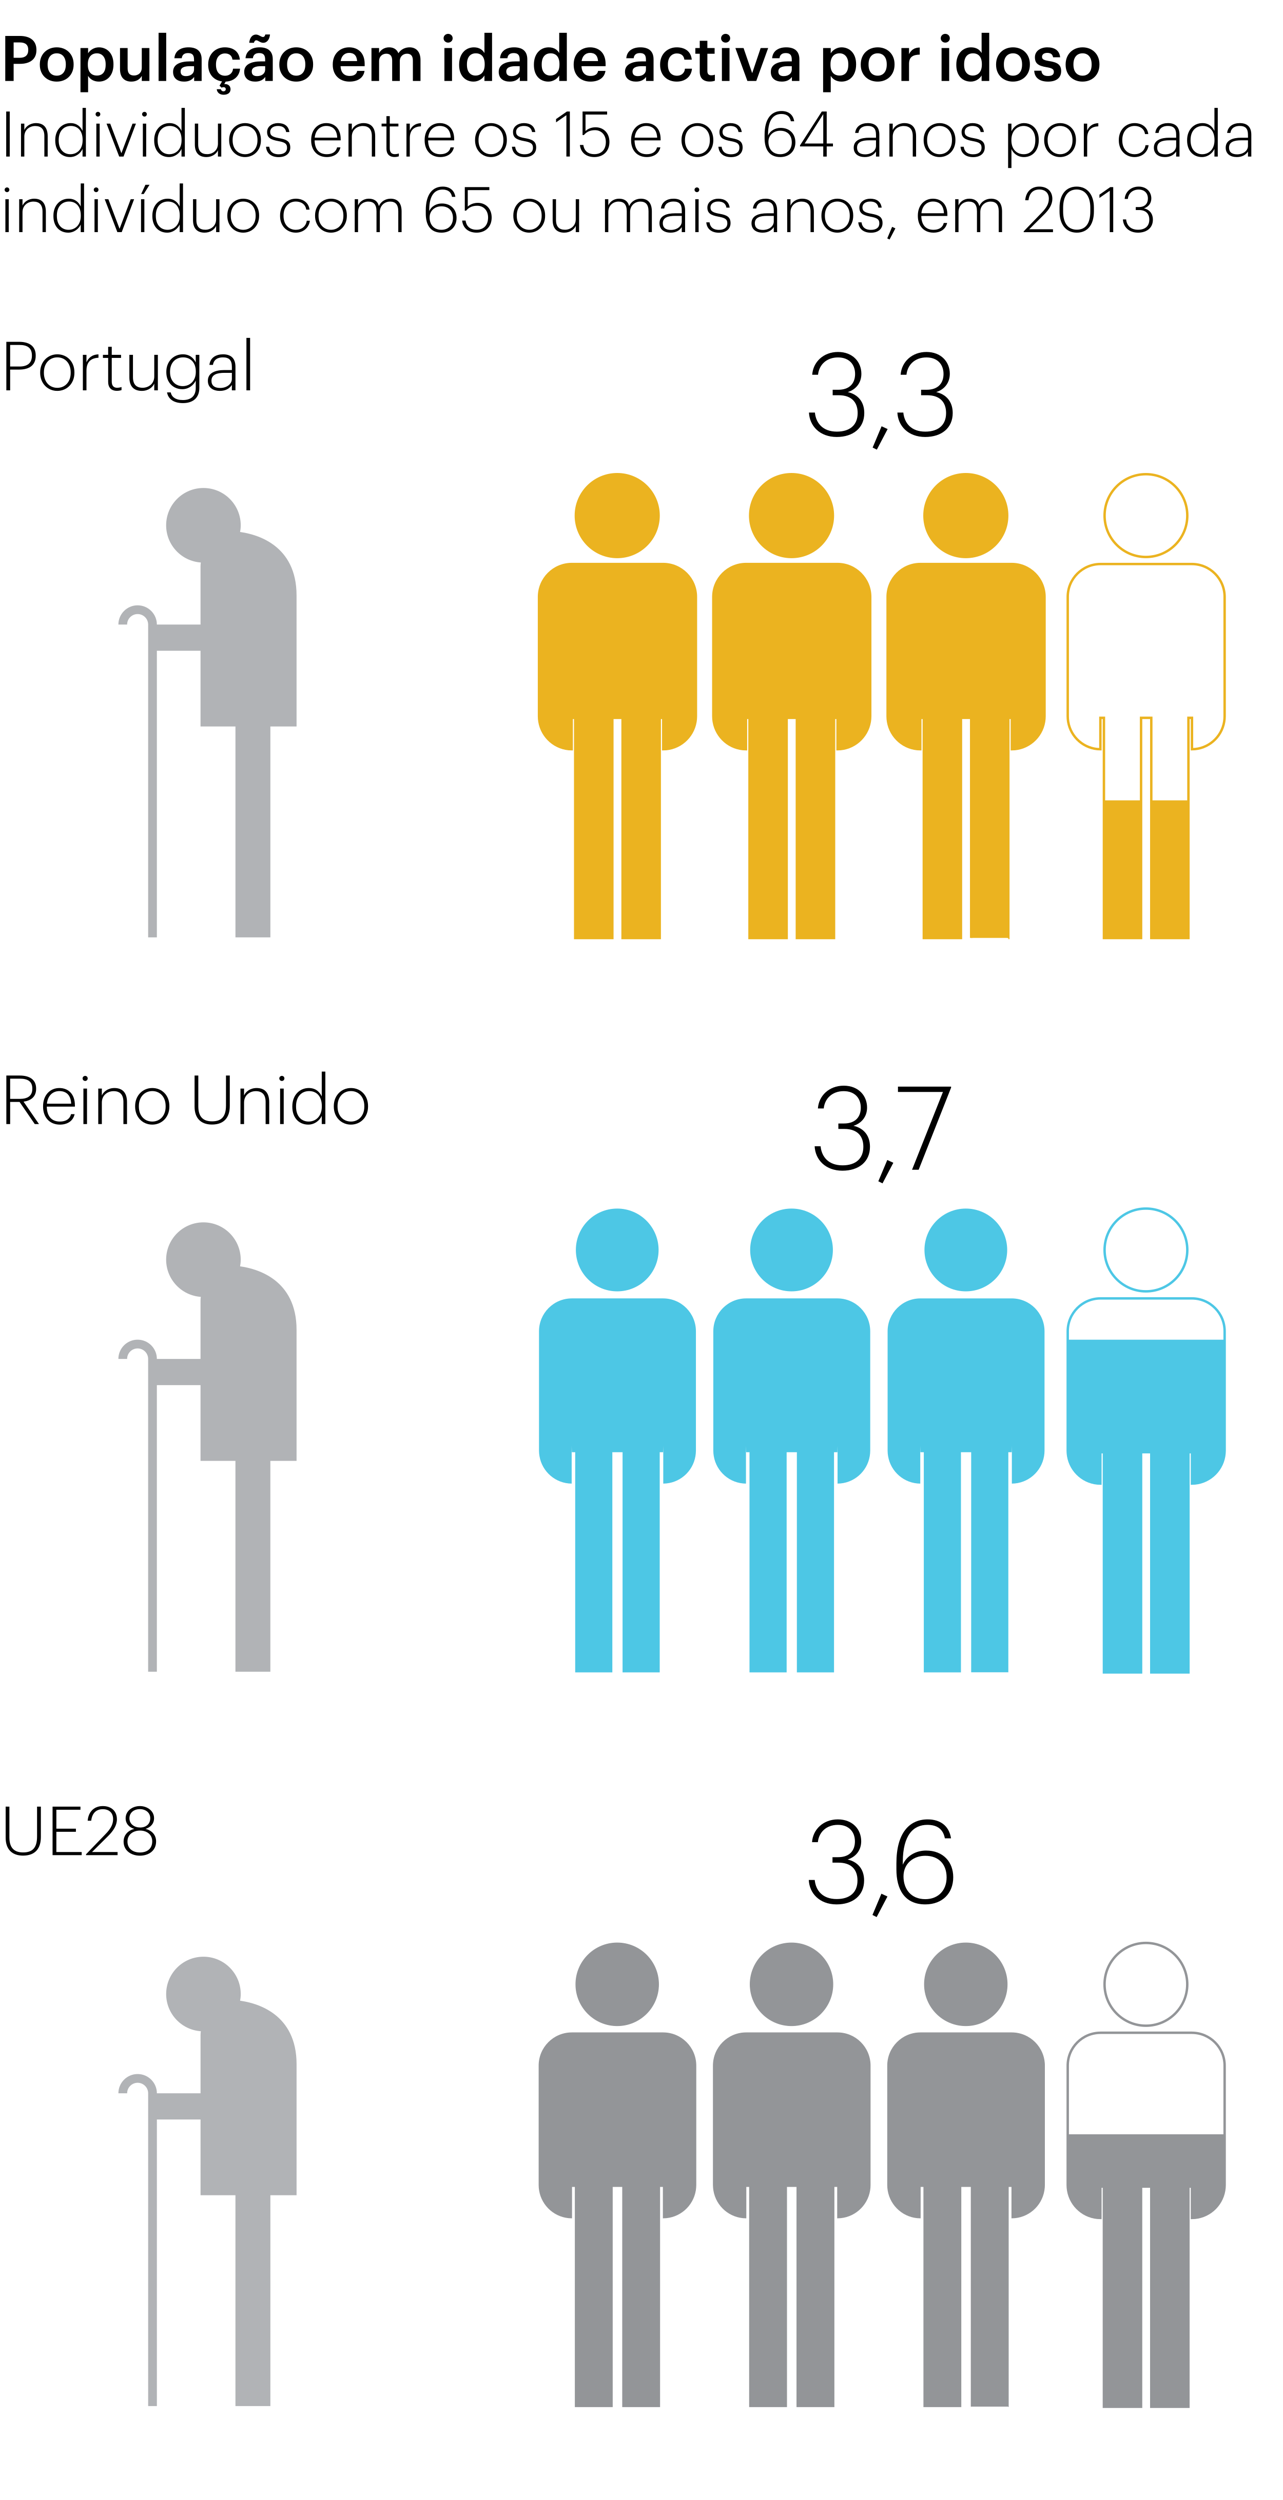 <?xml version="1.0" encoding="utf-8"?>
<!-- Generator: Adobe Illustrator 15.1.0, SVG Export Plug-In . SVG Version: 6.00 Build 0)  -->
<!DOCTYPE svg PUBLIC "-//W3C//DTD SVG 1.1//EN" "http://www.w3.org/Graphics/SVG/1.1/DTD/svg11.dtd">
<svg version="1.1" xmlns="http://www.w3.org/2000/svg" xmlns:xlink="http://www.w3.org/1999/xlink" x="0px" y="0px"
	 width="264.989px" height="516px" viewBox="0 0 264.989 516" enable-background="new 0 0 264.989 516" xml:space="preserve">
<g id="Colunas__x28_indicativo_x29_">
</g>
<g id="Tamanhos_ok">
	<g>
	</g>
	<g>
	</g>
	<g>
		<g>
		</g>
	</g>
	<g>
	</g>
	<g>
	</g>
	<g>
	</g>
	<g>
	</g>
</g>
<g id="Layer_3">
	<g>
		<g>
			<g>
				<g>
					<path d="M1.088,7.418h2.989c2.08,0,3.445,0.923,3.445,2.873v0.052c0,1.963-1.417,2.834-3.406,2.834h-1.3v3.536H1.088V7.418z
						 M4.077,11.929c1.145,0,1.756-0.559,1.756-1.586v-0.052c0-1.105-0.65-1.534-1.756-1.534H2.816v3.172H4.077z"/>
					<path d="M8.225,13.385v-0.104c0-2.106,1.495-3.511,3.497-3.511c1.988,0,3.483,1.392,3.483,3.472v0.104
						c0,2.119-1.495,3.497-3.497,3.497S8.225,15.452,8.225,13.385z M13.594,13.358v-0.091c0-1.404-0.702-2.262-1.872-2.262
						s-1.886,0.845-1.886,2.249v0.104c0,1.392,0.689,2.263,1.886,2.263C12.892,15.621,13.594,14.75,13.594,13.358z"/>
					<path d="M16.622,9.914h1.573v1.092c0.377-0.65,1.223-1.235,2.224-1.235c1.703,0,3.016,1.261,3.016,3.458v0.104
						c0,2.184-1.261,3.51-3.016,3.51c-1.079,0-1.859-0.533-2.224-1.196v3.394h-1.573V9.914z M21.823,13.358v-0.104
						c0-1.508-0.78-2.249-1.808-2.249c-1.092,0-1.872,0.741-1.872,2.249v0.104c0,1.521,0.741,2.236,1.885,2.236
						C21.186,15.595,21.823,14.814,21.823,13.358z"/>
					<path d="M24.786,14.269V9.914h1.573v4.173c0,1.027,0.429,1.495,1.339,1.495c0.845,0,1.586-0.546,1.586-1.625V9.914h1.573v6.799
						h-1.573v-1.066c-0.338,0.663-1.053,1.196-2.158,1.196C25.787,16.843,24.786,16.076,24.786,14.269z"/>
					<path d="M32.755,6.768h1.573v9.945h-1.573V6.768z"/>
					<path d="M35.746,14.828c0-1.586,1.534-2.158,3.483-2.158h0.846v-0.352c0-0.91-0.313-1.364-1.235-1.364
						c-0.819,0-1.222,0.39-1.3,1.065h-1.521c0.13-1.586,1.392-2.249,2.912-2.249c1.521,0,2.717,0.624,2.717,2.483v4.459h-1.547
						v-0.832c-0.441,0.585-1.04,0.962-2.08,0.962C36.772,16.843,35.746,16.245,35.746,14.828z M40.075,14.334v-0.676h-0.807
						c-1.195,0-1.963,0.272-1.963,1.104c0,0.572,0.313,0.949,1.092,0.949C39.36,15.712,40.075,15.205,40.075,14.334z"/>
					<path d="M44.768,18.416h0.858c0.039,0.221,0.208,0.429,0.52,0.429c0.299,0,0.481-0.182,0.481-0.441
						c0-0.247-0.183-0.416-0.455-0.416c-0.183,0-0.313,0.064-0.391,0.116l-0.441-0.416l0.52-0.884
						C44.195,16.583,43,15.361,43,13.397v-0.104c0-2.158,1.533-3.523,3.432-3.523c1.508,0,2.925,0.676,3.107,2.548h-1.521
						c-0.13-0.91-0.728-1.287-1.56-1.287c-1.079,0-1.847,0.832-1.847,2.236v0.104c0,1.481,0.729,2.262,1.886,2.262
						c0.832,0,1.547-0.494,1.638-1.456h1.443c-0.117,1.508-1.223,2.587-2.965,2.665l-0.299,0.521c0.65-0.078,1.3,0.26,1.3,1.079
						c0,0.728-0.61,1.117-1.417,1.117C45.379,19.56,44.846,19.118,44.768,18.416z"/>
					<path d="M50.436,14.828c0-1.586,1.534-2.158,3.483-2.158h0.846v-0.352c0-0.91-0.313-1.364-1.235-1.364
						c-0.819,0-1.222,0.39-1.3,1.065h-1.521c0.13-1.586,1.392-2.249,2.912-2.249c1.521,0,2.717,0.624,2.717,2.483v4.459H54.79
						v-0.832c-0.441,0.585-1.04,0.962-2.08,0.962C51.462,16.843,50.436,16.245,50.436,14.828z M52.932,8.314
						c-0.234,0-0.43,0.221-0.481,0.521h-0.975c0.104-1.093,0.663-1.703,1.391-1.703c0.598,0,1.053,0.507,1.456,0.507
						c0.234,0,0.416-0.208,0.468-0.521h0.976c-0.104,1.093-0.677,1.717-1.392,1.717C53.75,8.835,53.309,8.314,52.932,8.314z
						 M54.765,14.334v-0.676h-0.807c-1.195,0-1.963,0.272-1.963,1.104c0,0.572,0.313,0.949,1.092,0.949
						C54.05,15.712,54.765,15.205,54.765,14.334z"/>
					<path d="M57.689,13.385v-0.104c0-2.106,1.495-3.511,3.497-3.511c1.988,0,3.483,1.392,3.483,3.472v0.104
						c0,2.119-1.495,3.497-3.497,3.497S57.689,15.452,57.689,13.385z M63.059,13.358v-0.091c0-1.404-0.702-2.262-1.872-2.262
						s-1.886,0.845-1.886,2.249v0.104c0,1.392,0.689,2.263,1.886,2.263C62.356,15.621,63.059,14.75,63.059,13.358z"/>
					<path d="M68.727,13.385v-0.104c0-2.106,1.442-3.511,3.38-3.511c1.689,0,3.211,1.001,3.211,3.433v0.455h-4.979
						c0.053,1.287,0.702,2.015,1.872,2.015c0.949,0,1.443-0.377,1.561-1.04h1.521c-0.221,1.43-1.378,2.21-3.12,2.21
						C70.169,16.843,68.727,15.53,68.727,13.385z M73.757,12.604c-0.077-1.17-0.676-1.689-1.65-1.689
						c-0.949,0-1.586,0.637-1.742,1.689H73.757z"/>
					<path d="M76.722,9.914h1.572v1.04c0.325-0.638,1.066-1.184,2.067-1.184c0.884,0,1.586,0.377,1.924,1.222
						c0.521-0.845,1.456-1.222,2.302-1.222c1.248,0,2.262,0.768,2.262,2.64v4.303h-1.573v-4.199c0-1.001-0.429-1.43-1.209-1.43
						s-1.495,0.52-1.495,1.56v4.069h-1.573v-4.199c0-1.001-0.441-1.43-1.209-1.43c-0.78,0-1.495,0.52-1.495,1.56v4.069h-1.572V9.914
						z"/>
					<path d="M91.618,7.898c0-0.52,0.416-0.91,0.937-0.91c0.52,0,0.936,0.391,0.936,0.91c0,0.507-0.416,0.897-0.936,0.897
						C92.034,8.796,91.618,8.405,91.618,7.898z M91.787,9.914h1.573v6.799h-1.573V9.914z"/>
					<path d="M94.829,13.424v-0.104c0-2.171,1.287-3.549,3.055-3.549c1.105,0,1.794,0.507,2.172,1.184V6.768h1.572v9.945h-1.572
						v-1.145c-0.364,0.677-1.235,1.274-2.236,1.274C96.116,16.843,94.829,15.634,94.829,13.424z M100.107,13.346v-0.104
						c0-1.495-0.689-2.236-1.833-2.236c-1.157,0-1.833,0.806-1.833,2.275v0.104c0,1.495,0.754,2.21,1.768,2.21
						C99.301,15.595,100.107,14.867,100.107,13.346z"/>
					<path d="M103.006,14.828c0-1.586,1.534-2.158,3.483-2.158h0.846v-0.352c0-0.91-0.313-1.364-1.235-1.364
						c-0.819,0-1.222,0.39-1.3,1.065h-1.521c0.13-1.586,1.392-2.249,2.912-2.249c1.521,0,2.717,0.624,2.717,2.483v4.459h-1.547
						v-0.832c-0.441,0.585-1.04,0.962-2.08,0.962C104.032,16.843,103.006,16.245,103.006,14.828z M107.335,14.334v-0.676h-0.807
						c-1.195,0-1.963,0.272-1.963,1.104c0,0.572,0.313,0.949,1.092,0.949C106.62,15.712,107.335,15.205,107.335,14.334z"/>
					<path d="M110.272,13.424v-0.104c0-2.171,1.287-3.549,3.055-3.549c1.105,0,1.794,0.507,2.172,1.184V6.768h1.572v9.945h-1.572
						v-1.145c-0.364,0.677-1.235,1.274-2.236,1.274C111.56,16.843,110.272,15.634,110.272,13.424z M115.551,13.346v-0.104
						c0-1.495-0.689-2.236-1.833-2.236c-1.157,0-1.833,0.806-1.833,2.275v0.104c0,1.495,0.754,2.21,1.768,2.21
						C114.744,15.595,115.551,14.867,115.551,13.346z"/>
					<path d="M118.488,13.385v-0.104c0-2.106,1.442-3.511,3.38-3.511c1.689,0,3.211,1.001,3.211,3.433v0.455H120.1
						c0.053,1.287,0.702,2.015,1.872,2.015c0.949,0,1.443-0.377,1.561-1.04h1.521c-0.221,1.43-1.378,2.21-3.12,2.21
						C119.931,16.843,118.488,15.53,118.488,13.385z M123.519,12.604c-0.077-1.17-0.676-1.689-1.65-1.689
						c-0.949,0-1.586,0.637-1.742,1.689H123.519z"/>
					<path d="M129.083,14.828c0-1.586,1.533-2.158,3.483-2.158h0.846v-0.352c0-0.91-0.313-1.364-1.235-1.364
						c-0.819,0-1.222,0.39-1.3,1.065h-1.521c0.13-1.586,1.392-2.249,2.912-2.249c1.521,0,2.718,0.624,2.718,2.483v4.459h-1.548
						v-0.832c-0.441,0.585-1.04,0.962-2.08,0.962C130.109,16.843,129.083,16.245,129.083,14.828z M133.412,14.334v-0.676h-0.807
						c-1.195,0-1.963,0.272-1.963,1.104c0,0.572,0.313,0.949,1.092,0.949C132.696,15.712,133.412,15.205,133.412,14.334z"/>
					<path d="M136.337,13.397v-0.104c0-2.158,1.533-3.523,3.432-3.523c1.508,0,2.925,0.676,3.107,2.548h-1.521
						c-0.13-0.91-0.728-1.287-1.56-1.287c-1.079,0-1.847,0.832-1.847,2.236v0.104c0,1.481,0.729,2.262,1.886,2.262
						c0.832,0,1.547-0.494,1.638-1.456h1.443c-0.117,1.561-1.301,2.665-3.146,2.665C137.818,16.843,136.337,15.568,136.337,13.397z"
						/>
					<path d="M144.526,14.814v-3.718h-0.91V9.914h0.91V8.419h1.573v1.495h1.495v1.183H146.1v3.575c0,0.598,0.285,0.871,0.779,0.871
						c0.313,0,0.546-0.039,0.768-0.13v1.248c-0.247,0.091-0.585,0.169-1.066,0.169C145.229,16.83,144.526,16.102,144.526,14.814z"/>
					<path d="M148.933,7.898c0-0.52,0.416-0.91,0.937-0.91c0.52,0,0.936,0.391,0.936,0.91c0,0.507-0.416,0.897-0.936,0.897
						C149.349,8.796,148.933,8.405,148.933,7.898z M149.102,9.914h1.573v6.799h-1.573V9.914z"/>
					<path d="M151.884,9.914h1.689l1.781,5.187l1.755-5.187h1.547l-2.457,6.799h-1.833L151.884,9.914z"/>
					<path d="M159.203,14.828c0-1.586,1.534-2.158,3.483-2.158h0.846v-0.352c0-0.91-0.313-1.364-1.235-1.364
						c-0.819,0-1.222,0.39-1.3,1.065h-1.521c0.13-1.586,1.392-2.249,2.912-2.249c1.521,0,2.717,0.624,2.717,2.483v4.459h-1.547
						v-0.832c-0.441,0.585-1.04,0.962-2.08,0.962C160.229,16.843,159.203,16.245,159.203,14.828z M163.532,14.334v-0.676h-0.807
						c-1.195,0-1.963,0.272-1.963,1.104c0,0.572,0.313,0.949,1.092,0.949C162.817,15.712,163.532,15.205,163.532,14.334z"/>
					<path d="M170.005,9.914h1.573v1.092c0.377-0.65,1.223-1.235,2.224-1.235c1.703,0,3.016,1.261,3.016,3.458v0.104
						c0,2.184-1.261,3.51-3.016,3.51c-1.079,0-1.859-0.533-2.224-1.196v3.394h-1.573V9.914z M175.206,13.358v-0.104
						c0-1.508-0.78-2.249-1.808-2.249c-1.092,0-1.872,0.741-1.872,2.249v0.104c0,1.521,0.741,2.236,1.885,2.236
						C174.568,15.595,175.206,14.814,175.206,13.358z"/>
					<path d="M177.779,13.385v-0.104c0-2.106,1.495-3.511,3.497-3.511c1.988,0,3.483,1.392,3.483,3.472v0.104
						c0,2.119-1.495,3.497-3.497,3.497S177.779,15.452,177.779,13.385z M183.148,13.358v-0.091c0-1.404-0.702-2.262-1.872-2.262
						s-1.886,0.845-1.886,2.249v0.104c0,1.392,0.689,2.263,1.886,2.263C182.446,15.621,183.148,14.75,183.148,13.358z"/>
					<path d="M186.177,9.914h1.573v1.273c0.43-0.857,1.066-1.365,2.21-1.378v1.469c-1.378,0.014-2.21,0.455-2.21,1.898v3.536h-1.573
						V9.914z"/>
					<path d="M194.302,7.898c0-0.52,0.416-0.91,0.937-0.91c0.52,0,0.936,0.391,0.936,0.91c0,0.507-0.416,0.897-0.936,0.897
						C194.718,8.796,194.302,8.405,194.302,7.898z M194.471,9.914h1.573v6.799h-1.573V9.914z"/>
					<path d="M197.514,13.424v-0.104c0-2.171,1.287-3.549,3.055-3.549c1.105,0,1.794,0.507,2.171,1.184V6.768h1.573v9.945h-1.573
						v-1.145c-0.363,0.677-1.234,1.274-2.235,1.274C198.801,16.843,197.514,15.634,197.514,13.424z M202.792,13.346v-0.104
						c0-1.495-0.689-2.236-1.833-2.236c-1.157,0-1.833,0.806-1.833,2.275v0.104c0,1.495,0.754,2.21,1.768,2.21
						C201.985,15.595,202.792,14.867,202.792,13.346z"/>
					<path d="M205.729,13.385v-0.104c0-2.106,1.494-3.511,3.497-3.511c1.988,0,3.483,1.392,3.483,3.472v0.104
						c0,2.119-1.495,3.497-3.497,3.497S205.729,15.452,205.729,13.385z M211.099,13.358v-0.091c0-1.404-0.702-2.262-1.872-2.262
						c-1.171,0-1.886,0.845-1.886,2.249v0.104c0,1.392,0.689,2.263,1.886,2.263C210.396,15.621,211.099,14.75,211.099,13.358z"/>
					<path d="M213.607,14.594h1.482c0.077,0.689,0.429,1.092,1.352,1.092c0.845,0,1.222-0.299,1.222-0.871
						c0-0.559-0.454-0.767-1.455-0.936c-1.795-0.286-2.458-0.793-2.458-2.067c0-1.365,1.274-2.041,2.549-2.041
						c1.391,0,2.496,0.521,2.665,2.054h-1.456c-0.13-0.623-0.481-0.909-1.209-0.909c-0.677,0-1.079,0.324-1.079,0.806
						c0,0.494,0.325,0.689,1.404,0.871c1.599,0.247,2.548,0.637,2.548,2.08c0,1.378-0.976,2.171-2.718,2.171
						C214.699,16.843,213.673,16.037,213.607,14.594z"/>
					<path d="M220.095,13.385v-0.104c0-2.106,1.494-3.511,3.497-3.511c1.988,0,3.483,1.392,3.483,3.472v0.104
						c0,2.119-1.495,3.497-3.497,3.497S220.095,15.452,220.095,13.385z M225.464,13.358v-0.091c0-1.404-0.702-2.262-1.872-2.262
						c-1.171,0-1.886,0.845-1.886,2.249v0.104c0,1.392,0.689,2.263,1.886,2.263C224.762,15.621,225.464,14.75,225.464,13.358z"/>
					<path d="M1.282,23.018h0.729v9.295H1.282V23.018z"/>
					<path d="M4.338,25.514h0.688v1.325c0.313-0.74,1.196-1.43,2.405-1.43c1.443,0,2.418,0.78,2.418,2.717v4.187H9.161v-4.226
						c0-1.442-0.677-2.08-1.886-2.08c-1.131,0-2.249,0.755-2.249,2.185v4.121H4.338V25.514z"/>
					<path d="M11.409,29.011v-0.104c0-2.093,1.365-3.497,3.159-3.497c1.34,0,2.094,0.767,2.483,1.612v-4.759h0.689v10.05h-0.689
						v-1.573c-0.364,0.819-1.313,1.677-2.587,1.677C12.735,32.416,11.409,31.168,11.409,29.011z M17.064,28.958v-0.104
						c0-1.872-1.014-2.86-2.431-2.86c-1.456,0-2.509,1.053-2.509,2.887v0.104c0,1.859,1.053,2.847,2.404,2.847
						C15.908,31.831,17.064,30.83,17.064,28.958z"/>
					<path d="M19.743,23.563c0-0.261,0.221-0.481,0.493-0.481c0.273,0,0.481,0.221,0.481,0.481c0,0.272-0.208,0.494-0.481,0.494
						C19.964,24.058,19.743,23.836,19.743,23.563z M19.898,25.514h0.689v6.799h-0.689V25.514z"/>
					<path d="M22.005,25.514h0.754l2.314,6.109l2.301-6.109h0.702l-2.562,6.799h-0.896L22.005,25.514z"/>
					<path d="M29.349,23.563c0-0.261,0.222-0.481,0.494-0.481c0.273,0,0.481,0.221,0.481,0.481c0,0.272-0.208,0.494-0.481,0.494
						C29.57,24.058,29.349,23.836,29.349,23.563z M29.505,25.514h0.689v6.799h-0.689V25.514z"/>
					<path d="M31.845,29.011v-0.104c0-2.093,1.365-3.497,3.159-3.497c1.34,0,2.094,0.767,2.483,1.612v-4.759h0.689v10.05h-0.689
						v-1.573c-0.364,0.819-1.313,1.677-2.587,1.677C33.171,32.416,31.845,31.168,31.845,29.011z M37.5,28.958v-0.104
						c0-1.872-1.014-2.86-2.431-2.86c-1.456,0-2.509,1.053-2.509,2.887v0.104c0,1.859,1.053,2.847,2.404,2.847
						C36.344,31.831,37.5,30.83,37.5,28.958z"/>
					<path d="M40.243,29.816v-4.303h0.689v4.264c0,1.443,0.676,2.041,1.858,2.041c1.105,0,2.224-0.741,2.224-2.171v-4.134h0.688
						v6.799h-0.688v-1.3c-0.313,0.741-1.184,1.403-2.379,1.403C41.231,32.416,40.243,31.688,40.243,29.816z"/>
					<path d="M47.328,28.972v-0.104c0-2.041,1.47-3.458,3.29-3.458c1.833,0,3.275,1.378,3.275,3.445v0.104
						c0,2.055-1.456,3.458-3.289,3.458C48.759,32.416,47.328,30.974,47.328,28.972z M53.179,28.972v-0.104
						c0-1.794-1.118-2.873-2.561-2.873c-1.457,0-2.574,1.105-2.574,2.873v0.104c0,1.742,1.092,2.859,2.574,2.859
						C52.073,31.831,53.179,30.727,53.179,28.972z"/>
					<path d="M54.946,30.284h0.663c0.117,0.923,0.688,1.561,1.95,1.561c1.144,0,1.729-0.521,1.729-1.339
						c0-0.871-0.507-1.145-1.781-1.379c-1.664-0.299-2.34-0.728-2.34-1.897c0-1.157,1.092-1.82,2.236-1.82
						c1.222,0,2.184,0.507,2.366,1.846h-0.663c-0.169-0.87-0.729-1.261-1.716-1.261c-0.949,0-1.587,0.481-1.587,1.209
						c0,0.78,0.469,1.066,1.859,1.313c1.456,0.26,2.288,0.61,2.288,1.937c0,1.145-0.845,1.977-2.392,1.977
						C55.96,32.43,55.037,31.584,54.946,30.284z"/>
					<path d="M64.267,28.984v-0.104c0-2.055,1.301-3.472,3.12-3.472c1.639,0,2.978,1.066,2.978,3.315v0.247h-5.382
						c0.025,1.819,0.896,2.859,2.509,2.859c1.131,0,1.898-0.468,2.132-1.417h0.689c-0.286,1.301-1.365,2.002-2.821,2.002
						C65.528,32.416,64.267,31.025,64.267,28.984z M69.649,28.412c-0.065-1.65-0.937-2.418-2.263-2.418
						c-1.313,0-2.249,0.937-2.379,2.418H69.649z"/>
					<path d="M71.977,25.514h0.688v1.325c0.313-0.74,1.196-1.43,2.405-1.43c1.443,0,2.418,0.78,2.418,2.717v4.187H76.8v-4.226
						c0-1.442-0.677-2.08-1.886-2.08c-1.131,0-2.249,0.755-2.249,2.185v4.121h-0.688V25.514z"/>
					<path d="M79.815,30.675v-4.576h-1.001v-0.585h1.001v-1.548h0.688v1.548h1.781v0.585h-1.781v4.523
						c0,0.819,0.391,1.196,1.015,1.196c0.351,0,0.624-0.064,0.857-0.143v0.585c-0.221,0.078-0.48,0.143-0.896,0.143
						C80.4,32.403,79.815,31.767,79.815,30.675z"/>
					<path d="M83.949,25.514h0.688v1.43c0.377-0.832,1.053-1.482,2.301-1.521v0.65c-1.313,0.052-2.301,0.663-2.301,2.47v3.771
						h-0.688V25.514z"/>
					<path d="M87.705,28.984v-0.104c0-2.055,1.301-3.472,3.12-3.472c1.639,0,2.978,1.066,2.978,3.315v0.247h-5.382
						c0.025,1.819,0.896,2.859,2.509,2.859c1.131,0,1.898-0.468,2.132-1.417h0.689c-0.286,1.301-1.365,2.002-2.821,2.002
						C88.967,32.416,87.705,31.025,87.705,28.984z M93.088,28.412c-0.065-1.65-0.937-2.418-2.263-2.418
						c-1.313,0-2.249,0.937-2.379,2.418H93.088z"/>
					<path d="M98.118,28.972v-0.104c0-2.041,1.47-3.458,3.289-3.458c1.834,0,3.276,1.378,3.276,3.445v0.104
						c0,2.055-1.456,3.458-3.289,3.458C99.549,32.416,98.118,30.974,98.118,28.972z M103.969,28.972v-0.104
						c0-1.794-1.118-2.873-2.562-2.873c-1.455,0-2.573,1.105-2.573,2.873v0.104c0,1.742,1.092,2.859,2.573,2.859
						C102.864,31.831,103.969,30.727,103.969,28.972z"/>
					<path d="M105.736,30.284h0.663c0.117,0.923,0.688,1.561,1.95,1.561c1.144,0,1.729-0.521,1.729-1.339
						c0-0.871-0.507-1.145-1.781-1.379c-1.664-0.299-2.34-0.728-2.34-1.897c0-1.157,1.092-1.82,2.236-1.82
						c1.222,0,2.184,0.507,2.366,1.846h-0.663c-0.169-0.87-0.729-1.261-1.716-1.261c-0.949,0-1.586,0.481-1.586,1.209
						c0,0.78,0.468,1.066,1.858,1.313c1.456,0.26,2.288,0.61,2.288,1.937c0,1.145-0.845,1.977-2.392,1.977
						C106.75,32.43,105.827,31.584,105.736,30.284z"/>
					<path d="M116.981,23.771l-2.133,1.481v-0.676l2.236-1.56h0.611v9.295h-0.715V23.771z"/>
					<path d="M119.776,29.92h0.702c0.155,1.041,0.78,1.898,2.288,1.898c1.481,0,2.366-0.962,2.366-2.521
						c0-1.47-0.949-2.432-2.236-2.432c-1.131,0-1.82,0.429-2.301,1.014h-0.273v-4.861h5.07v0.624h-4.459v3.405
						c0.39-0.39,1.118-0.779,2.08-0.779c1.611,0,2.859,1.17,2.859,3.029c0,1.937-1.313,3.119-3.106,3.119
						C120.881,32.416,119.906,31.285,119.776,29.92z"/>
					<path d="M130.345,28.984v-0.104c0-2.055,1.301-3.472,3.12-3.472c1.639,0,2.978,1.066,2.978,3.315v0.247h-5.382
						c0.025,1.819,0.896,2.859,2.509,2.859c1.131,0,1.898-0.468,2.132-1.417h0.689c-0.286,1.301-1.365,2.002-2.821,2.002
						C131.606,32.416,130.345,31.025,130.345,28.984z M135.728,28.412c-0.065-1.65-0.937-2.418-2.263-2.418
						c-1.313,0-2.249,0.937-2.379,2.418H135.728z"/>
					<path d="M140.758,28.972v-0.104c0-2.041,1.47-3.458,3.29-3.458c1.833,0,3.275,1.378,3.275,3.445v0.104
						c0,2.055-1.456,3.458-3.289,3.458C142.188,32.416,140.758,30.974,140.758,28.972z M146.608,28.972v-0.104
						c0-1.794-1.118-2.873-2.561-2.873c-1.457,0-2.574,1.105-2.574,2.873v0.104c0,1.742,1.092,2.859,2.574,2.859
						C145.503,31.831,146.608,30.727,146.608,28.972z"/>
					<path d="M148.376,30.284h0.663c0.117,0.923,0.688,1.561,1.95,1.561c1.144,0,1.729-0.521,1.729-1.339
						c0-0.871-0.507-1.145-1.781-1.379c-1.664-0.299-2.34-0.728-2.34-1.897c0-1.157,1.092-1.82,2.236-1.82
						c1.222,0,2.184,0.507,2.366,1.846h-0.663c-0.169-0.87-0.729-1.261-1.716-1.261c-0.949,0-1.587,0.481-1.587,1.209
						c0,0.78,0.469,1.066,1.859,1.313c1.456,0.26,2.288,0.61,2.288,1.937c0,1.145-0.845,1.977-2.392,1.977
						C149.39,32.43,148.467,31.584,148.376,30.284z"/>
					<path d="M157.918,28.503v-0.676c0-3.406,1.456-4.914,3.497-4.914c1.365,0,2.392,0.676,2.613,2.119h-0.689
						c-0.195-1.014-0.832-1.508-1.963-1.508c-1.6,0-2.717,1.183-2.743,4.082v0.377c0.429-1.027,1.508-1.586,2.6-1.586
						c1.938,0,3.043,1.3,3.043,2.977c0,1.808-1.223,3.042-3.12,3.042C158.802,32.416,157.918,30.7,157.918,28.503z M163.534,29.4
						c0-1.443-0.846-2.418-2.393-2.418c-1.326,0-2.431,0.871-2.431,2.301c0,1.417,0.832,2.548,2.444,2.548
						C162.598,31.831,163.534,30.844,163.534,29.4z"/>
					<path d="M170.034,30.22h-4.798v-0.222l4.498-6.98h1.015v6.604h1.287v0.599h-1.287v2.093h-0.715V30.22z M170.034,29.621V23.55
						l-3.836,6.071H170.034z"/>
					<path d="M176.325,30.479c0-1.573,1.508-2.054,3.185-2.054h1.417v-0.611c0-1.274-0.52-1.82-1.716-1.82
						c-1.027,0-1.755,0.442-1.911,1.443h-0.676c0.156-1.431,1.326-2.028,2.613-2.028c1.417,0,2.379,0.676,2.379,2.405v4.498h-0.689
						v-1.04c-0.429,0.663-1.156,1.144-2.301,1.144C177.287,32.416,176.325,31.767,176.325,30.479z M180.927,30.115v-1.157h-1.391
						c-1.417,0-2.522,0.3-2.522,1.521c0,0.871,0.546,1.378,1.664,1.378C179.926,31.857,180.927,31.13,180.927,30.115z"/>
					<path d="M183.696,25.514h0.688v1.325c0.313-0.74,1.196-1.43,2.405-1.43c1.443,0,2.418,0.78,2.418,2.717v4.187h-0.688v-4.226
						c0-1.442-0.677-2.08-1.886-2.08c-1.131,0-2.249,0.755-2.249,2.185v4.121h-0.688V25.514z"/>
					<path d="M190.768,28.972v-0.104c0-2.041,1.47-3.458,3.29-3.458c1.833,0,3.275,1.378,3.275,3.445v0.104
						c0,2.055-1.456,3.458-3.289,3.458C192.198,32.416,190.768,30.974,190.768,28.972z M196.618,28.972v-0.104
						c0-1.794-1.118-2.873-2.561-2.873c-1.457,0-2.574,1.105-2.574,2.873v0.104c0,1.742,1.092,2.859,2.574,2.859
						C195.513,31.831,196.618,30.727,196.618,28.972z"/>
					<path d="M198.386,30.284h0.663c0.117,0.923,0.688,1.561,1.95,1.561c1.144,0,1.729-0.521,1.729-1.339
						c0-0.871-0.507-1.145-1.781-1.379c-1.664-0.299-2.34-0.728-2.34-1.897c0-1.157,1.092-1.82,2.236-1.82
						c1.222,0,2.184,0.507,2.366,1.846h-0.663c-0.169-0.87-0.729-1.261-1.716-1.261c-0.949,0-1.587,0.481-1.587,1.209
						c0,0.78,0.469,1.066,1.859,1.313c1.456,0.26,2.288,0.61,2.288,1.937c0,1.145-0.845,1.977-2.392,1.977
						C199.399,32.43,198.477,31.584,198.386,30.284z"/>
					<path d="M208.214,25.514h0.688V27.1c0.391-0.885,1.392-1.69,2.587-1.69c1.717,0,3.056,1.313,3.056,3.433v0.104
						c0,2.132-1.3,3.471-3.056,3.471c-1.352,0-2.223-0.818-2.587-1.65v3.913h-0.688V25.514z M213.83,28.972v-0.104
						c0-1.872-1.105-2.873-2.405-2.873c-1.326,0-2.535,1.001-2.535,2.873v0.104c0,1.858,1.131,2.859,2.548,2.859
						C212.868,31.831,213.83,30.791,213.83,28.972z"/>
					<path d="M215.662,28.972v-0.104c0-2.041,1.47-3.458,3.29-3.458c1.833,0,3.275,1.378,3.275,3.445v0.104
						c0,2.055-1.456,3.458-3.289,3.458C217.093,32.416,215.662,30.974,215.662,28.972z M221.513,28.972v-0.104
						c0-1.794-1.118-2.873-2.561-2.873c-1.457,0-2.574,1.105-2.574,2.873v0.104c0,1.742,1.092,2.859,2.574,2.859
						C220.407,31.831,221.513,30.727,221.513,28.972z"/>
					<path d="M223.853,25.514h0.688v1.43c0.377-0.832,1.054-1.482,2.302-1.521v0.65c-1.313,0.052-2.302,0.663-2.302,2.47v3.771
						h-0.688V25.514z"/>
					<path d="M231.079,28.984v-0.104c0-2.08,1.456-3.472,3.251-3.472c1.378,0,2.651,0.729,2.834,2.262h-0.677
						c-0.169-1.144-1.092-1.677-2.157-1.677c-1.417,0-2.535,1.092-2.535,2.887v0.104c0,1.794,1.104,2.847,2.535,2.847
						c1.131,0,2.093-0.649,2.262-1.872h0.637c-0.182,1.456-1.352,2.457-2.898,2.457C232.497,32.416,231.079,31.052,231.079,28.984z"
						/>
					<path d="M238.32,30.479c0-1.573,1.508-2.054,3.185-2.054h1.417v-0.611c0-1.274-0.52-1.82-1.716-1.82
						c-1.027,0-1.755,0.442-1.911,1.443h-0.676c0.156-1.431,1.326-2.028,2.613-2.028c1.417,0,2.379,0.676,2.379,2.405v4.498h-0.689
						v-1.04c-0.429,0.663-1.156,1.144-2.301,1.144C239.282,32.416,238.32,31.767,238.32,30.479z M242.922,30.115v-1.157h-1.391
						c-1.417,0-2.522,0.3-2.522,1.521c0,0.871,0.546,1.378,1.664,1.378C241.921,31.857,242.922,31.13,242.922,30.115z"/>
					<path d="M245.184,29.011v-0.104c0-2.093,1.365-3.497,3.159-3.497c1.34,0,2.094,0.767,2.483,1.612v-4.759h0.689v10.05h-0.689
						v-1.573c-0.364,0.819-1.313,1.677-2.587,1.677C246.51,32.416,245.184,31.168,245.184,29.011z M250.839,28.958v-0.104
						c0-1.872-1.014-2.86-2.431-2.86c-1.456,0-2.509,1.053-2.509,2.887v0.104c0,1.859,1.053,2.847,2.404,2.847
						C249.683,31.831,250.839,30.83,250.839,28.958z"/>
					<path d="M253.153,30.479c0-1.573,1.508-2.054,3.185-2.054h1.417v-0.611c0-1.274-0.52-1.82-1.716-1.82
						c-1.027,0-1.755,0.442-1.911,1.443h-0.676c0.156-1.431,1.326-2.028,2.613-2.028c1.417,0,2.379,0.676,2.379,2.405v4.498h-0.689
						v-1.04c-0.429,0.663-1.156,1.144-2.301,1.144C254.115,32.416,253.153,31.767,253.153,30.479z M257.755,30.115v-1.157h-1.391
						c-1.417,0-2.522,0.3-2.522,1.521c0,0.871,0.546,1.378,1.664,1.378C256.754,31.857,257.755,31.13,257.755,30.115z"/>
					<path d="M0.958,39.164c0-0.261,0.221-0.481,0.493-0.481c0.273,0,0.481,0.221,0.481,0.481c0,0.272-0.208,0.494-0.481,0.494
						C1.179,39.658,0.958,39.437,0.958,39.164z M1.113,41.114h0.689v6.799H1.113V41.114z"/>
					<path d="M3.961,41.114h0.688v1.325c0.313-0.74,1.196-1.43,2.405-1.43c1.443,0,2.418,0.78,2.418,2.717v4.187H8.784v-4.226
						c0-1.442-0.677-2.08-1.886-2.08c-1.131,0-2.249,0.755-2.249,2.185v4.121H3.961V41.114z"/>
					<path d="M11.032,44.611v-0.104c0-2.093,1.365-3.497,3.159-3.497c1.34,0,2.094,0.768,2.483,1.612v-4.759h0.689v10.05h-0.689
						V46.34c-0.364,0.819-1.313,1.678-2.587,1.678C12.358,48.018,11.032,46.77,11.032,44.611z M16.688,44.559v-0.104
						c0-1.872-1.014-2.86-2.431-2.86c-1.456,0-2.509,1.053-2.509,2.886v0.104c0,1.859,1.053,2.847,2.404,2.847
						C15.531,47.432,16.688,46.431,16.688,44.559z"/>
					<path d="M19.366,39.164c0-0.261,0.221-0.481,0.493-0.481c0.273,0,0.481,0.221,0.481,0.481c0,0.272-0.208,0.494-0.481,0.494
						C19.587,39.658,19.366,39.437,19.366,39.164z M19.521,41.114h0.689v6.799h-0.689V41.114z"/>
					<path d="M21.628,41.114h0.754l2.314,6.109l2.301-6.109h0.702l-2.562,6.799h-0.896L21.628,41.114z"/>
					<path d="M29.128,41.114h0.689v6.799h-0.689V41.114z M30.038,38.137h0.845l-1.195,1.911h-0.533L30.038,38.137z"/>
					<path d="M31.468,44.611v-0.104c0-2.093,1.365-3.497,3.159-3.497c1.34,0,2.094,0.768,2.483,1.612v-4.759H37.8v10.05H37.11V46.34
						c-0.364,0.819-1.313,1.678-2.587,1.678C32.794,48.018,31.468,46.77,31.468,44.611z M37.123,44.559v-0.104
						c0-1.872-1.014-2.86-2.431-2.86c-1.456,0-2.509,1.053-2.509,2.886v0.104c0,1.859,1.053,2.847,2.404,2.847
						C35.967,47.432,37.123,46.431,37.123,44.559z"/>
					<path d="M39.866,45.417v-4.303h0.689v4.264c0,1.443,0.676,2.041,1.858,2.041c1.105,0,2.224-0.741,2.224-2.171v-4.134h0.688
						v6.799h-0.688v-1.3c-0.313,0.741-1.184,1.404-2.379,1.404C40.854,48.018,39.866,47.289,39.866,45.417z"/>
					<path d="M46.951,44.572v-0.104c0-2.041,1.47-3.458,3.29-3.458c1.833,0,3.275,1.378,3.275,3.445v0.104
						c0,2.055-1.456,3.459-3.289,3.459C48.382,48.018,46.951,46.574,46.951,44.572z M52.802,44.572v-0.104
						c0-1.794-1.118-2.873-2.561-2.873c-1.457,0-2.574,1.105-2.574,2.873v0.104c0,1.742,1.092,2.859,2.574,2.859
						C51.696,47.432,52.802,46.327,52.802,44.572z"/>
					<path d="M57.845,44.585V44.48c0-2.08,1.456-3.471,3.251-3.471c1.378,0,2.651,0.729,2.834,2.262h-0.677
						c-0.169-1.144-1.092-1.677-2.157-1.677c-1.417,0-2.535,1.092-2.535,2.886v0.104c0,1.794,1.104,2.847,2.535,2.847
						c1.131,0,2.093-0.649,2.262-1.872h0.637c-0.182,1.456-1.352,2.458-2.898,2.458C59.263,48.018,57.845,46.652,57.845,44.585z"/>
					<path d="M65.072,44.572v-0.104c0-2.041,1.47-3.458,3.29-3.458c1.833,0,3.275,1.378,3.275,3.445v0.104
						c0,2.055-1.456,3.459-3.289,3.459C66.503,48.018,65.072,46.574,65.072,44.572z M70.923,44.572v-0.104
						c0-1.794-1.118-2.873-2.561-2.873c-1.457,0-2.574,1.105-2.574,2.873v0.104c0,1.742,1.092,2.859,2.574,2.859
						C69.817,47.432,70.923,46.327,70.923,44.572z"/>
					<path d="M73.263,41.114h0.688V42.4c0.313-0.74,1.118-1.391,2.224-1.391c1.014,0,1.794,0.429,2.08,1.521
						c0.429-0.963,1.391-1.521,2.418-1.521c1.313,0,2.274,0.715,2.274,2.652v4.251h-0.688v-4.29c0-1.443-0.611-2.016-1.703-2.016
						c-1.04,0-2.106,0.741-2.106,2.158v4.147h-0.688v-4.29c0-1.443-0.611-2.016-1.703-2.016c-1.04,0-2.106,0.741-2.106,2.158v4.147
						h-0.688V41.114z"/>
					<path d="M87.939,44.104v-0.676c0-3.406,1.456-4.914,3.497-4.914c1.365,0,2.392,0.676,2.613,2.119H93.36
						c-0.195-1.014-0.832-1.508-1.963-1.508c-1.6,0-2.717,1.183-2.743,4.082v0.377c0.429-1.027,1.508-1.586,2.6-1.586
						c1.938,0,3.043,1.3,3.043,2.977c0,1.808-1.223,3.043-3.12,3.043C88.823,48.018,87.939,46.301,87.939,44.104z M93.556,45.001
						c0-1.443-0.846-2.418-2.393-2.418c-1.326,0-2.431,0.871-2.431,2.301c0,1.417,0.832,2.548,2.444,2.548
						C92.619,47.432,93.556,46.444,93.556,45.001z"/>
					<path d="M95.453,45.521h0.702c0.156,1.039,0.779,1.897,2.288,1.897c1.481,0,2.366-0.962,2.366-2.522
						c0-1.469-0.949-2.431-2.236-2.431c-1.131,0-1.82,0.429-2.301,1.014h-0.273v-4.861h5.07v0.624H96.61v3.405
						c0.39-0.39,1.118-0.779,2.08-0.779c1.611,0,2.859,1.17,2.859,3.028c0,1.938-1.313,3.121-3.106,3.121
						C96.558,48.018,95.583,46.886,95.453,45.521z"/>
					<path d="M106.021,44.572v-0.104c0-2.041,1.47-3.458,3.29-3.458c1.833,0,3.275,1.378,3.275,3.445v0.104
						c0,2.055-1.456,3.459-3.289,3.459C107.452,48.018,106.021,46.574,106.021,44.572z M111.872,44.572v-0.104
						c0-1.794-1.118-2.873-2.561-2.873c-1.457,0-2.574,1.105-2.574,2.873v0.104c0,1.742,1.092,2.859,2.574,2.859
						C110.767,47.432,111.872,46.327,111.872,44.572z"/>
					<path d="M114.146,45.417v-4.303h0.689v4.264c0,1.443,0.676,2.041,1.858,2.041c1.105,0,2.224-0.741,2.224-2.171v-4.134h0.688
						v6.799h-0.688v-1.3c-0.313,0.741-1.184,1.404-2.379,1.404C115.135,48.018,114.146,47.289,114.146,45.417z"/>
					<path d="M124.95,41.114h0.688V42.4c0.313-0.74,1.118-1.391,2.224-1.391c1.014,0,1.794,0.429,2.08,1.521
						c0.429-0.963,1.391-1.521,2.418-1.521c1.313,0,2.274,0.715,2.274,2.652v4.251h-0.688v-4.29c0-1.443-0.611-2.016-1.703-2.016
						c-1.04,0-2.106,0.741-2.106,2.158v4.147h-0.688v-4.29c0-1.443-0.611-2.016-1.703-2.016c-1.04,0-2.106,0.741-2.106,2.158v4.147
						h-0.688V41.114z"/>
					<path d="M136.208,46.08c0-1.573,1.508-2.054,3.185-2.054h1.417v-0.611c0-1.274-0.52-1.82-1.716-1.82
						c-1.027,0-1.755,0.442-1.911,1.443h-0.676c0.156-1.431,1.326-2.028,2.613-2.028c1.417,0,2.379,0.676,2.379,2.405v4.498h-0.689
						v-1.04c-0.429,0.663-1.156,1.145-2.301,1.145C137.17,48.018,136.208,47.367,136.208,46.08z M140.81,45.716v-1.157h-1.391
						c-1.417,0-2.522,0.3-2.522,1.521c0,0.871,0.546,1.378,1.664,1.378C139.809,47.458,140.81,46.73,140.81,45.716z"/>
					<path d="M143.448,39.164c0-0.261,0.222-0.481,0.494-0.481c0.273,0,0.481,0.221,0.481,0.481c0,0.272-0.208,0.494-0.481,0.494
						C143.67,39.658,143.448,39.437,143.448,39.164z M143.604,41.114h0.689v6.799h-0.689V41.114z"/>
					<path d="M145.88,45.885h0.663c0.117,0.923,0.688,1.561,1.95,1.561c1.144,0,1.729-0.521,1.729-1.339
						c0-0.871-0.507-1.145-1.781-1.379c-1.664-0.299-2.34-0.728-2.34-1.897c0-1.157,1.092-1.82,2.236-1.82
						c1.222,0,2.184,0.507,2.366,1.846h-0.663c-0.169-0.871-0.729-1.261-1.716-1.261c-0.949,0-1.587,0.481-1.587,1.209
						c0,0.78,0.469,1.066,1.859,1.313c1.456,0.26,2.288,0.61,2.288,1.937c0,1.145-0.845,1.977-2.392,1.977
						C146.894,48.03,145.971,47.186,145.88,45.885z"/>
					<path d="M155.214,46.08c0-1.573,1.508-2.054,3.185-2.054h1.417v-0.611c0-1.274-0.52-1.82-1.716-1.82
						c-1.027,0-1.755,0.442-1.911,1.443h-0.676c0.156-1.431,1.326-2.028,2.613-2.028c1.417,0,2.379,0.676,2.379,2.405v4.498h-0.689
						v-1.04c-0.429,0.663-1.156,1.145-2.301,1.145C156.176,48.018,155.214,47.367,155.214,46.08z M159.815,45.716v-1.157h-1.391
						c-1.417,0-2.522,0.3-2.522,1.521c0,0.871,0.546,1.378,1.664,1.378C158.814,47.458,159.815,46.73,159.815,45.716z"/>
					<path d="M162.585,41.114h0.688v1.325c0.313-0.74,1.196-1.43,2.405-1.43c1.443,0,2.418,0.78,2.418,2.717v4.187h-0.688v-4.226
						c0-1.442-0.677-2.08-1.886-2.08c-1.131,0-2.249,0.755-2.249,2.185v4.121h-0.688V41.114z"/>
					<path d="M169.656,44.572v-0.104c0-2.041,1.47-3.458,3.29-3.458c1.833,0,3.275,1.378,3.275,3.445v0.104
						c0,2.055-1.456,3.459-3.289,3.459C171.087,48.018,169.656,46.574,169.656,44.572z M175.507,44.572v-0.104
						c0-1.794-1.118-2.873-2.561-2.873c-1.457,0-2.574,1.105-2.574,2.873v0.104c0,1.742,1.092,2.859,2.574,2.859
						C174.401,47.432,175.507,46.327,175.507,44.572z"/>
					<path d="M177.274,45.885h0.663c0.117,0.923,0.688,1.561,1.95,1.561c1.144,0,1.729-0.521,1.729-1.339
						c0-0.871-0.507-1.145-1.781-1.379c-1.664-0.299-2.34-0.728-2.34-1.897c0-1.157,1.092-1.82,2.236-1.82
						c1.222,0,2.184,0.507,2.366,1.846h-0.663c-0.169-0.871-0.729-1.261-1.716-1.261c-0.949,0-1.587,0.481-1.587,1.209
						c0,0.78,0.469,1.066,1.859,1.313c1.456,0.26,2.288,0.61,2.288,1.937c0,1.145-0.845,1.977-2.392,1.977
						C178.288,48.03,177.365,47.186,177.274,45.885z"/>
					<path d="M183.254,49.2l1.001-2.379l0.677,0.312l-1.209,2.302L183.254,49.2z"/>
					<path d="M189.571,44.585V44.48c0-2.054,1.301-3.471,3.12-3.471c1.639,0,2.978,1.066,2.978,3.315v0.247h-5.382
						c0.025,1.819,0.896,2.859,2.509,2.859c1.131,0,1.898-0.468,2.132-1.417h0.689c-0.286,1.301-1.365,2.003-2.821,2.003
						C190.833,48.018,189.571,46.626,189.571,44.585z M194.954,44.013c-0.065-1.65-0.937-2.418-2.263-2.418
						c-1.313,0-2.249,0.937-2.379,2.418H194.954z"/>
					<path d="M197.281,41.114h0.688V42.4c0.313-0.74,1.118-1.391,2.224-1.391c1.014,0,1.794,0.429,2.08,1.521
						c0.429-0.963,1.391-1.521,2.418-1.521c1.313,0,2.274,0.715,2.274,2.652v4.251h-0.688v-4.29c0-1.443-0.611-2.016-1.703-2.016
						c-1.04,0-2.106,0.741-2.106,2.158v4.147h-0.688v-4.29c0-1.443-0.611-2.016-1.703-2.016c-1.04,0-2.106,0.741-2.106,2.158v4.147
						h-0.688V41.114z"/>
					<path d="M211.438,47.744l3.731-3.861c0.988-1.014,1.456-1.859,1.456-2.86c0-1.234-0.78-1.911-1.977-1.911
						c-1.195,0-2.041,0.689-2.223,2.211h-0.676c0.143-1.756,1.273-2.809,2.898-2.809c1.6,0,2.704,0.923,2.704,2.535
						c0,1.131-0.624,2.171-1.768,3.289l-3.003,2.978h4.901v0.598h-6.046V47.744z"/>
					<path d="M218.835,43.662v-0.78c0-2.717,1.326-4.368,3.536-4.368s3.562,1.677,3.562,4.329v0.793
						c0,2.704-1.273,4.382-3.522,4.382C220.2,48.018,218.835,46.366,218.835,43.662z M225.192,43.623v-0.78
						c0-2.275-1.04-3.731-2.821-3.731c-1.769,0-2.795,1.365-2.795,3.758v0.793c0,2.47,1.065,3.744,2.834,3.744
						C224.243,47.406,225.192,46.093,225.192,43.623z"/>
					<path d="M229.209,39.372l-2.133,1.481v-0.676l2.236-1.56h0.611v9.295h-0.715V39.372z"/>
					<path d="M231.927,45.287h0.662c0.117,1.17,0.871,2.132,2.458,2.132c1.495,0,2.327-0.767,2.327-2.08
						c0-1.196-0.677-1.989-2.119-1.989h-0.677v-0.61h0.624c1.34,0,1.886-0.793,1.886-1.769c0-1.053-0.663-1.846-1.911-1.846
						c-1.287,0-2.119,0.818-2.236,1.937h-0.65c0.092-1.417,1.248-2.548,2.887-2.548c1.65,0,2.613,1.118,2.613,2.444
						c0,1.014-0.611,1.755-1.521,2.041c1.105,0.247,1.846,1.053,1.846,2.34c0,1.69-1.261,2.679-3.081,2.679
						C233.122,48.018,231.991,46.77,231.927,45.287z"/>
				</g>
			</g>
		</g>
	</g>
	<g>
		<path fill="#B1B3B6" d="M61.251,122.899c0-10.393-8.164-12.619-11.66-13.1c0.08-0.447,0.129-0.906,0.129-1.379
			c0-4.256-3.451-7.701-7.703-7.701c-4.254,0-7.703,3.445-7.703,7.701c0,4.072,3.162,7.398,7.16,7.676
			c-0.031,0.256-0.059,0.516-0.059,0.791c0,1.934,0,6.695,0,12.021h-9.016c0-2.191-1.783-3.973-3.975-3.973
			s-3.971,1.781-3.971,3.973h1.801c0-1.199,0.977-2.168,2.17-2.168c1.197,0,2.172,0.969,2.172,2.168v5.406v59.156h1.803v-59.156
			h9.016c0,8.018,0,15.631,0,15.631h7.213v43.525h7.213v-43.525h5.41C61.251,149.946,61.251,136.12,61.251,122.899z"/>
		<path fill="#B1B3B6" d="M61.251,274.467c0-10.393-8.164-12.619-11.662-13.1c0.08-0.447,0.129-0.906,0.129-1.377
			c0-4.256-3.451-7.701-7.703-7.701c-4.254,0-7.701,3.445-7.701,7.701c0,4.07,3.16,7.396,7.16,7.676
			c-0.031,0.256-0.059,0.516-0.059,0.789c0,1.934,0,6.697,0,12.021h-9.016c0-2.191-1.785-3.973-3.977-3.973
			s-3.971,1.781-3.971,3.973h1.803c0-1.197,0.975-2.168,2.168-2.168c1.197,0,2.172,0.971,2.172,2.168v5.406v59.156h1.805v-59.156
			h9.016c0,8.02,0,15.631,0,15.631h7.211v43.525h7.211v-43.525h5.414C61.251,301.514,61.251,287.688,61.251,274.467z"/>
		<path fill="#B1B3B6" d="M61.253,426.037c0-10.395-8.164-12.619-11.66-13.1c0.078-0.447,0.127-0.904,0.127-1.379
			c0-4.258-3.451-7.703-7.701-7.703c-4.254,0-7.701,3.445-7.701,7.703c0,4.072,3.158,7.4,7.158,7.674
			c-0.031,0.26-0.057,0.516-0.057,0.795c0,1.934,0,6.695,0,12.016h-9.016c0-2.186-1.787-3.973-3.977-3.973s-3.973,1.787-3.973,3.973
			h1.805c0-1.195,0.975-2.168,2.168-2.168c1.197,0,2.172,0.973,2.172,2.168v5.408v59.156h1.805v-59.156h9.016
			c0,8.018,0,15.631,0,15.631h7.209v43.525h7.213v-43.525h5.412C61.253,453.082,61.253,439.256,61.253,426.037z"/>
	</g>
	<g>
		<g>
			<g>
				<g>
					<path d="M1.17,379.305v-6.43H1.94v6.346c0,2.144,0.967,3.109,2.83,3.109c1.918,0,2.885-0.924,2.885-3.292v-6.163H8.44v6.275
						c0,2.396-1.191,3.838-3.685,3.838C2.501,382.988,1.17,381.7,1.17,379.305z"/>
					<path d="M10.858,372.875h5.757v0.645h-4.973v3.908h4.034v0.645h-4.034v4.174h5.225v0.645h-6.009V372.875z"/>
					<path d="M17.773,382.709l4.021-4.161c1.064-1.092,1.568-2.003,1.568-3.081c0-1.331-0.84-2.06-2.129-2.06
						s-2.199,0.743-2.396,2.382h-0.729c0.154-1.892,1.373-3.026,3.124-3.026c1.723,0,2.914,0.995,2.914,2.731
						c0,1.219-0.673,2.34-1.906,3.544l-3.235,3.208h5.28v0.645h-6.513V382.709z"/>
					<path d="M25.529,380.104c0-1.401,0.952-2.312,2.199-2.634c-1.022-0.294-1.779-1.051-1.779-2.186
						c0-1.555,1.429-2.521,2.942-2.521c1.526,0,2.927,0.995,2.927,2.494c0,1.162-0.728,1.891-1.751,2.213
						c1.289,0.336,2.172,1.219,2.172,2.605c0,1.933-1.569,2.928-3.348,2.928C27.183,383.003,25.529,382.022,25.529,380.104z
						 M31.44,380.047c0-1.442-1.135-2.227-2.521-2.227s-2.592,0.798-2.592,2.255c0,1.513,1.163,2.27,2.564,2.27
						C30.376,382.345,31.44,381.574,31.44,380.047z M31.034,375.257c0-1.093-0.91-1.863-2.143-1.863
						c-1.233,0-2.158,0.729-2.158,1.891c0,1.247,1.093,1.905,2.199,1.905C30.124,377.189,31.034,376.518,31.034,375.257z"/>
				</g>
			</g>
		</g>
	</g>
	<g>
		<g>
			<path d="M1.31,221.985h2.746c1.947,0,3.404,0.757,3.404,2.689v0.057c0,1.666-1.094,2.437-2.592,2.647l3.18,4.622H7.179
				l-3.137-4.566H2.095v4.566H1.31V221.985z M4.098,226.804c1.61,0,2.577-0.616,2.577-2.072v-0.057c0-1.541-1.022-2.045-2.577-2.045
				H2.095v4.174H4.098z"/>
			<path d="M8.897,228.415v-0.112c0-2.213,1.4-3.74,3.362-3.74c1.765,0,3.208,1.149,3.208,3.572v0.267h-5.8
				c0.028,1.961,0.967,3.081,2.704,3.081c1.219,0,2.045-0.504,2.297-1.526h0.742c-0.309,1.4-1.471,2.157-3.039,2.157
				C10.257,232.113,8.897,230.614,8.897,228.415z M14.696,227.799c-0.069-1.779-1.008-2.605-2.437-2.605
				c-1.415,0-2.423,1.009-2.563,2.605H14.696z"/>
			<path d="M17.06,222.574c0-0.28,0.238-0.519,0.533-0.519c0.293,0,0.518,0.238,0.518,0.519c0,0.294-0.225,0.532-0.518,0.532
				C17.298,223.106,17.06,222.868,17.06,222.574z M17.228,224.675h0.742v7.326h-0.742V224.675z"/>
			<path d="M20.294,224.675h0.742v1.429c0.336-0.798,1.289-1.541,2.592-1.541c1.555,0,2.605,0.841,2.605,2.928v4.511H25.49v-4.553
				c0-1.555-0.728-2.241-2.03-2.241c-1.219,0-2.424,0.813-2.424,2.354v4.44h-0.742V224.675z"/>
			<path d="M27.909,228.401v-0.112c0-2.199,1.583-3.727,3.544-3.727c1.976,0,3.53,1.485,3.53,3.713v0.111
				c0,2.214-1.568,3.727-3.544,3.727C29.45,232.113,27.909,230.559,27.909,228.401z M34.213,228.401v-0.112
				c0-1.934-1.204-3.096-2.76-3.096c-1.568,0-2.773,1.19-2.773,3.096v0.112c0,1.877,1.177,3.081,2.773,3.081
				C33.022,231.482,34.213,230.292,34.213,228.401z"/>
			<path d="M40.188,228.415v-6.43h0.771v6.346c0,2.144,0.967,3.109,2.83,3.109c1.918,0,2.885-0.924,2.885-3.292v-6.163h0.785v6.275
				c0,2.396-1.191,3.838-3.685,3.838C41.519,232.099,40.188,230.811,40.188,228.415z"/>
			<path d="M49.665,224.675h0.743v1.429c0.336-0.798,1.288-1.541,2.591-1.541c1.555,0,2.605,0.841,2.605,2.928v4.511h-0.742v-4.553
				c0-1.555-0.729-2.241-2.031-2.241c-1.219,0-2.423,0.813-2.423,2.354v4.44h-0.743V224.675z"/>
			<path d="M57.688,222.574c0-0.28,0.238-0.519,0.532-0.519c0.295,0,0.519,0.238,0.519,0.519c0,0.294-0.224,0.532-0.519,0.532
				C57.926,223.106,57.688,222.868,57.688,222.574z M57.856,224.675h0.742v7.326h-0.742V224.675z"/>
			<path d="M60.376,228.443v-0.112c0-2.255,1.471-3.769,3.403-3.769c1.442,0,2.255,0.827,2.675,1.737v-5.127h0.742v10.828h-0.742
				v-1.695c-0.392,0.883-1.414,1.808-2.787,1.808C61.804,232.113,60.376,230.769,60.376,228.443z M66.469,228.387v-0.111
				c0-2.018-1.093-3.082-2.62-3.082c-1.568,0-2.703,1.135-2.703,3.109v0.112c0,2.003,1.135,3.067,2.592,3.067
				C65.222,231.482,66.469,230.404,66.469,228.387z"/>
			<path d="M68.943,228.401v-0.112c0-2.199,1.583-3.727,3.544-3.727c1.975,0,3.529,1.485,3.529,3.713v0.111
				c0,2.214-1.568,3.727-3.543,3.727C70.483,232.113,68.943,230.559,68.943,228.401z M75.247,228.401v-0.112
				c0-1.934-1.205-3.096-2.76-3.096c-1.569,0-2.773,1.19-2.773,3.096v0.112c0,1.877,1.176,3.081,2.773,3.081
				C74.056,231.482,75.247,230.292,75.247,228.401z"/>
		</g>
	</g>
	<g>
		<g>
			<path d="M1.31,70.55h2.648c1.947,0,3.418,0.784,3.418,2.815v0.057c0,2.059-1.457,2.857-3.404,2.857H2.095v4.286H1.31V70.55z
				 M4.028,75.648c1.61,0,2.563-0.687,2.563-2.227v-0.057c0-1.625-1.022-2.171-2.592-2.171H2.095v4.454H4.028z"/>
			<path d="M8.296,76.966v-0.112c0-2.199,1.583-3.727,3.544-3.727c1.976,0,3.53,1.485,3.53,3.713v0.111
				c0,2.214-1.568,3.727-3.544,3.727C9.837,80.678,8.296,79.123,8.296,76.966z M14.6,76.966v-0.112c0-1.934-1.204-3.096-2.76-3.096
				c-1.568,0-2.773,1.19-2.773,3.096v0.112c0,1.877,1.177,3.081,2.773,3.081C13.409,80.047,14.6,78.856,14.6,76.966z"/>
			<path d="M17.116,73.239h0.742v1.541c0.406-0.896,1.135-1.597,2.479-1.639v0.7c-1.415,0.056-2.479,0.715-2.479,2.661v4.063h-0.742
				V73.239z"/>
			<path d="M22.339,78.801V73.87H21.26v-0.631h1.079v-1.667h0.742v1.667H25v0.631h-1.919v4.874c0,0.883,0.42,1.289,1.092,1.289
				c0.379,0,0.673-0.07,0.926-0.154v0.631c-0.238,0.084-0.52,0.153-0.967,0.153C22.969,80.663,22.339,79.978,22.339,78.801z"/>
			<path d="M26.72,77.876v-4.637h0.742v4.595c0,1.555,0.729,2.199,2.004,2.199c1.19,0,2.395-0.799,2.395-2.339v-4.455h0.743v7.326
				H31.86v-1.4c-0.336,0.798-1.273,1.513-2.563,1.513C27.784,80.678,26.72,79.894,26.72,77.876z"/>
			<path d="M34.504,80.985h0.757c0.195,0.938,0.98,1.583,2.507,1.583c1.569,0,2.661-0.714,2.661-2.521v-1.499
				c-0.392,0.883-1.414,1.779-2.773,1.779c-1.863,0-3.305-1.373-3.305-3.502v-0.098c0-2.087,1.471-3.601,3.403-3.601
				c1.442,0,2.255,0.799,2.675,1.695v-1.583h0.742v6.836c-0.014,2.157-1.428,3.124-3.389,3.124
				C35.667,83.199,34.687,82.162,34.504,80.985z M40.443,76.783v-0.112c0-1.849-1.093-2.913-2.62-2.913
				c-1.568,0-2.703,1.12-2.703,2.941v0.112c0,1.821,1.148,2.886,2.605,2.886C39.21,79.697,40.443,78.618,40.443,76.783z"/>
			<path d="M42.932,78.591c0-1.695,1.625-2.214,3.433-2.214h1.526v-0.658c0-1.373-0.561-1.961-1.849-1.961
				c-1.107,0-1.892,0.477-2.06,1.555h-0.729c0.168-1.541,1.429-2.186,2.815-2.186c1.527,0,2.563,0.729,2.563,2.592v4.847h-0.742
				v-1.121c-0.462,0.715-1.247,1.233-2.479,1.233C43.968,80.678,42.932,79.978,42.932,78.591z M47.891,78.198v-1.247h-1.499
				c-1.527,0-2.717,0.322-2.717,1.64c0,0.938,0.588,1.484,1.793,1.484C46.812,80.075,47.891,79.291,47.891,78.198z"/>
			<path d="M50.897,69.737h0.757v10.828h-0.757V69.737z"/>
		</g>
	</g>
	<g>
		<path d="M167.083,85.148h1.224c0.216,2.16,1.608,3.937,4.536,3.937c2.76,0,4.297-1.416,4.297-3.84
			c0-2.209-1.248-3.673-3.912-3.673h-1.248v-1.128h1.151c2.472,0,3.48-1.464,3.48-3.265c0-1.944-1.224-3.408-3.528-3.408
			c-2.377,0-3.912,1.513-4.129,3.576h-1.199c0.168-2.616,2.304-4.704,5.328-4.704c3.049,0,4.824,2.064,4.824,4.513
			c0,1.872-1.128,3.24-2.809,3.768c2.041,0.456,3.408,1.944,3.408,4.321c0,3.12-2.328,4.944-5.688,4.944
			C169.29,90.189,167.202,87.885,167.083,85.148z"/>
		<path d="M180.233,92.373l1.849-4.393l1.248,0.576l-2.231,4.249L180.233,92.373z"/>
		<path d="M185.346,85.148h1.224c0.217,2.16,1.608,3.937,4.537,3.937c2.76,0,4.296-1.416,4.296-3.84
			c0-2.209-1.248-3.673-3.912-3.673h-1.248v-1.128h1.151c2.473,0,3.48-1.464,3.48-3.265c0-1.944-1.224-3.408-3.527-3.408
			c-2.377,0-3.913,1.513-4.129,3.576h-1.2c0.168-2.616,2.304-4.704,5.329-4.704c3.048,0,4.824,2.064,4.824,4.513
			c0,1.872-1.129,3.24-2.809,3.768c2.04,0.456,3.408,1.944,3.408,4.321c0,3.12-2.328,4.944-5.688,4.944
			C187.554,90.189,185.466,87.885,185.346,85.148z"/>
	</g>
	<g>
		<g>
			<circle fill="#EBB320" stroke="#EBB320" stroke-width="0.5" stroke-miterlimit="10" cx="199.48" cy="106.415" r="8.543"/>
			<path fill="#EBB320" stroke="#EBB320" stroke-width="0.5" stroke-miterlimit="10" d="M208.256,193.584h0.002v-45.428h0.691
				l0.039-1.291v2.102v5.672c3.348-0.023,6.117-2.467,6.65-5.672c0.059-0.363,0.096-0.734,0.096-1.115v-0.986v-23.668
				c0-3.732-3.016-6.764-6.746-6.785c-0.01,0-0.023-0.002-0.039-0.002h-18.838c-0.014,0-0.029,0.002-0.041,0.002
				c-3.73,0.021-6.744,3.053-6.744,6.785v23.668v0.986c0,0.381,0.037,0.752,0.096,1.115c0.535,3.205,3.301,5.648,6.648,5.672v-5.672
				v-2.102l0.041,1.291h0.691v45.428h0.002c0,0.006-0.002,0.016-0.002,0.02h7.67c0-0.004,0-0.014,0-0.02v-45.428h2.113v45.428l0,0"
				/>
		</g>
		<path fill="none" stroke="#EBB320" stroke-width="0.5" stroke-miterlimit="10" d="M236.68,114.958
			c4.719,0,8.543-3.824,8.543-8.543c0-4.717-3.824-8.543-8.543-8.543c-4.715,0-8.543,3.826-8.543,8.543
			C228.137,111.133,231.965,114.958,236.68,114.958z"/>
		<g>
			<circle fill="#EBB320" stroke="#EBB320" stroke-width="0.5" stroke-miterlimit="10" cx="127.48" cy="106.415" r="8.543"/>
			<path fill="#EBB320" stroke="#EBB320" stroke-width="0.5" stroke-miterlimit="10" d="M136.988,116.413
				c-0.01,0-0.023-0.002-0.039-0.002h-18.838c-0.014,0-0.029,0.002-0.041,0.002c-3.73,0.021-6.744,3.053-6.744,6.785v23.668v0.986
				c0,0.381,0.037,0.752,0.096,1.115c0.535,3.205,3.301,5.648,6.648,5.672v-5.672v-2.102l0.041,1.291h0.691v45.428h0.002
				c0,0.006-0.002,0.016-0.002,0.02h7.67c0-0.004,0-0.014,0-0.02v-45.428h2.113v45.428l0,0c0,0.006,0,0.016,0,0.02h7.672
				c0-0.004-0.002-0.014-0.002-0.02h0.002v-45.428h0.691l0.039-1.291v2.102v5.672c3.348-0.023,6.117-2.467,6.65-5.672
				c0.059-0.363,0.096-0.734,0.096-1.115v-0.986v-23.668C143.734,119.465,140.719,116.434,136.988,116.413z"/>
		</g>
		<g>
			<circle fill="#EBB320" stroke="#EBB320" stroke-width="0.5" stroke-miterlimit="10" cx="163.48" cy="106.415" r="8.543"/>
			<path fill="#EBB320" stroke="#EBB320" stroke-width="0.5" stroke-miterlimit="10" d="M172.988,116.413
				c-0.01,0-0.023-0.002-0.039-0.002h-18.838c-0.014,0-0.029,0.002-0.041,0.002c-3.73,0.021-6.744,3.053-6.744,6.785v23.668v0.986
				c0,0.381,0.037,0.752,0.096,1.115c0.535,3.205,3.301,5.648,6.648,5.672v-5.672v-2.102l0.041,1.291h0.691v45.428h0.002
				c0,0.006-0.002,0.016-0.002,0.02h7.67c0-0.004,0-0.014,0-0.02v-45.428h2.113v45.428l0,0c0,0.006,0,0.016,0,0.02h7.672
				c0-0.004-0.002-0.014-0.002-0.02h0.002v-45.428h0.691l0.039-1.291v2.102v5.672c3.348-0.023,6.117-2.467,6.65-5.672
				c0.059-0.363,0.096-0.734,0.096-1.115v-0.986v-23.668C179.734,119.465,176.719,116.434,172.988,116.413z"/>
		</g>
		<g>
			<defs>
				<path id="SVGID_1_" d="M227.271,148.157v6.482c-3.348-0.023-6.115-2.467-6.65-5.672c-0.059-0.363-0.094-0.734-0.094-1.115
					v-0.986v-23.668c0-3.732,3.012-6.764,6.744-6.785c0.012,0,0.025-0.002,0.041-0.002h18.836c0.016,0,0.031,0.002,0.041,0.002
					c3.729,0.021,6.744,3.053,6.744,6.785v23.668v0.986c0,0.381-0.035,0.752-0.094,1.115c-0.535,3.205-3.303,5.648-6.65,5.672
					v-6.482h-0.732v45.428l0,0c0,0.006,0,0.016,0,0.02h-7.672c0-0.004,0.002-0.014,0.002-0.02h-0.002v-45.428h-2.111v45.428
					c0,0.006,0,0.016,0,0.02h-7.67c0-0.004,0-0.014,0-0.02l0,0v-45.428H227.271z"/>
			</defs>
			<clipPath id="SVGID_2_">
				<use xlink:href="#SVGID_1_"  overflow="visible"/>
			</clipPath>
			
				<rect x="225.602" y="165.44" clip-path="url(#SVGID_2_)" fill="#EBB320" stroke="#EBB320" stroke-width="0.5" stroke-miterlimit="10" width="22.254" height="28.08"/>
		</g>
		<path fill="none" stroke="#EBB320" stroke-width="0.5" stroke-miterlimit="10" d="M227.271,148.157v6.482
			c-3.348-0.023-6.115-2.467-6.65-5.672c-0.059-0.363-0.094-0.734-0.094-1.115v-0.986v-23.668c0-3.732,3.012-6.764,6.744-6.785
			c0.012,0,0.025-0.002,0.041-0.002h18.836c0.016,0,0.031,0.002,0.041,0.002c3.729,0.021,6.744,3.053,6.744,6.785v23.668v0.986
			c0,0.381-0.035,0.752-0.094,1.115c-0.535,3.205-3.303,5.648-6.65,5.672v-6.482h-0.732v45.428l0,0c0,0.006,0,0.016,0,0.02h-7.672
			c0-0.004,0.002-0.014,0.002-0.02h-0.002v-45.428h-2.111v45.428c0,0.006,0,0.016,0,0.02h-7.67c0-0.004,0-0.014,0-0.02l0,0v-45.428
			H227.271z"/>
	</g>
	<g>
		<path d="M168.259,236.584h1.224c0.216,2.16,1.608,3.937,4.536,3.937c2.76,0,4.297-1.416,4.297-3.84
			c0-2.209-1.248-3.673-3.912-3.673h-1.248v-1.128h1.151c2.472,0,3.48-1.464,3.48-3.265c0-1.944-1.224-3.408-3.528-3.408
			c-2.377,0-3.912,1.513-4.129,3.576h-1.199c0.168-2.616,2.304-4.704,5.328-4.704c3.049,0,4.824,2.064,4.824,4.513
			c0,1.872-1.128,3.24-2.809,3.768c2.041,0.456,3.408,1.944,3.408,4.321c0,3.12-2.328,4.944-5.688,4.944
			C170.466,241.625,168.378,239.32,168.259,236.584z"/>
		<path d="M181.409,243.809l1.849-4.393l1.248,0.576l-2.231,4.249L181.409,243.809z"/>
		<path d="M194.755,225.375h-9.289v-1.104h10.969v0.216l-6.697,16.945h-1.367L194.755,225.375z"/>
	</g>
	<g>
		<g>
			<circle fill="#4DC7E5" cx="199.481" cy="257.985" r="8.543"/>
			<path fill="#4DC7E5" d="M208.255,345.153h0.004v-45.426h0.691l0.039-1.293v2.104v5.672c3.348-0.023,6.115-2.469,6.648-5.672
				c0.059-0.363,0.098-0.736,0.098-1.115v-0.988v-23.666c0-3.734-3.016-6.764-6.746-6.785c-0.012,0-0.027-0.002-0.039-0.002h-18.84
				c-0.014,0-0.027,0.002-0.039,0.002c-3.73,0.021-6.746,3.051-6.746,6.785v23.666v0.988c0,0.379,0.037,0.752,0.098,1.115
				c0.531,3.203,3.301,5.648,6.648,5.672v-5.672v-2.104l0.039,1.293h0.691v45.426h0.002c0,0.008-0.002,0.016-0.002,0.021h7.672
				c0-0.006,0-0.014,0-0.021v-45.426h2.111v45.426h0.002"/>
		</g>
		<circle fill="none" stroke="#4DC7E5" stroke-width="0.5" stroke-miterlimit="10" cx="236.681" cy="257.985" r="8.543"/>
		<g>
			<circle fill="#4DC7E5" cx="127.481" cy="257.985" r="8.543"/>
			<path fill="#4DC7E5" d="M136.989,267.983c-0.012,0-0.027-0.002-0.039-0.002h-18.84c-0.014,0-0.027,0.002-0.039,0.002
				c-3.73,0.021-6.746,3.051-6.746,6.785v23.666v0.988c0,0.379,0.037,0.752,0.098,1.115c0.531,3.203,3.301,5.648,6.648,5.672v-5.672
				v-2.104l0.039,1.293h0.691v45.426h0.002c0,0.008-0.002,0.016-0.002,0.021h7.672c0-0.006,0-0.014,0-0.021v-45.426h2.111v45.426
				h0.002c0,0.008-0.002,0.016-0.002,0.021h7.674c0-0.006-0.004-0.014-0.004-0.021h0.004v-45.426h0.691l0.039-1.293v2.104v5.672
				c3.348-0.023,6.115-2.469,6.648-5.672c0.059-0.363,0.098-0.736,0.098-1.115v-0.988v-23.666
				C143.735,271.034,140.72,268.004,136.989,267.983z"/>
		</g>
		<g>
			<circle fill="#4DC7E5" cx="163.481" cy="257.985" r="8.543"/>
			<path fill="#4DC7E5" d="M172.989,267.983c-0.012,0-0.027-0.002-0.039-0.002h-18.84c-0.014,0-0.027,0.002-0.039,0.002
				c-3.73,0.021-6.746,3.051-6.746,6.785v23.666v0.988c0,0.379,0.037,0.752,0.098,1.115c0.531,3.203,3.301,5.648,6.648,5.672v-5.672
				v-2.104l0.039,1.293h0.691v45.426h0.002c0,0.008-0.002,0.016-0.002,0.021h7.672c0-0.006,0-0.014,0-0.021v-45.426h2.111v45.426
				h0.002c0,0.008-0.002,0.016-0.002,0.021h7.674c0-0.006-0.004-0.014-0.004-0.021h0.004v-45.426h0.691l0.039-1.293v2.104v5.672
				c3.348-0.023,6.115-2.469,6.648-5.672c0.059-0.363,0.098-0.736,0.098-1.115v-0.988v-23.666
				C179.735,271.034,176.72,268.004,172.989,267.983z"/>
		</g>
		<g>
			<defs>
				<path id="SVGID_3_" d="M227.271,299.727v6.482c-3.348-0.023-6.115-2.469-6.648-5.672c-0.059-0.363-0.096-0.736-0.096-1.115
					v-0.988v-23.666c0-3.734,3.014-6.764,6.744-6.785c0.012,0,0.027-0.002,0.041-0.002h18.838c0.014,0,0.029,0.002,0.039,0.002
					c3.73,0.021,6.746,3.051,6.746,6.785v23.666v0.988c0,0.379-0.039,0.752-0.098,1.115c-0.531,3.203-3.301,5.648-6.648,5.672
					v-6.482h-0.73v45.426h-0.004c0,0.008,0.004,0.016,0.004,0.021h-7.672c0-0.006,0-0.014,0-0.021l0,0v-45.426h-2.113v45.426
					c0,0.008,0,0.016,0,0.021h-7.67c0-0.006,0.002-0.014,0.002-0.021h-0.002v-45.426H227.271z"/>
			</defs>
			<clipPath id="SVGID_4_">
				<use xlink:href="#SVGID_3_"  overflow="visible"/>
			</clipPath>
			
				<rect x="215.37" y="277.008" clip-path="url(#SVGID_4_)" fill="#4DC7E5" stroke="#4DC7E5" stroke-miterlimit="10" width="42.949" height="68.082"/>
		</g>
		<path fill="none" stroke="#4DC7E5" stroke-width="0.5" stroke-miterlimit="10" d="M227.271,299.727v6.482
			c-3.348-0.023-6.115-2.469-6.648-5.672c-0.059-0.363-0.096-0.736-0.096-1.115v-0.988v-23.666c0-3.734,3.014-6.764,6.744-6.785
			c0.012,0,0.027-0.002,0.041-0.002h18.838c0.014,0,0.029,0.002,0.039,0.002c3.73,0.021,6.746,3.051,6.746,6.785v23.666v0.988
			c0,0.379-0.039,0.752-0.098,1.115c-0.531,3.203-3.301,5.648-6.648,5.672v-6.482h-0.73v45.426h-0.004
			c0,0.008,0.004,0.016,0.004,0.021h-7.672c0-0.006,0-0.014,0-0.021l0,0v-45.426h-2.113v45.426c0,0.008,0,0.016,0,0.021h-7.67
			c0-0.006,0.002-0.014,0.002-0.021h-0.002v-45.426H227.271z"/>
	</g>
	<g>
		<path d="M167.046,388.017h1.225c0.216,2.16,1.607,3.937,4.536,3.937c2.761,0,4.296-1.416,4.296-3.84
			c0-2.209-1.248-3.673-3.912-3.673h-1.248v-1.128h1.152c2.473,0,3.48-1.464,3.48-3.265c0-1.944-1.225-3.408-3.528-3.408
			c-2.376,0-3.913,1.513-4.128,3.576h-1.201c0.168-2.616,2.305-4.704,5.329-4.704c3.048,0,4.824,2.064,4.824,4.513
			c0,1.872-1.128,3.24-2.808,3.768c2.039,0.456,3.408,1.944,3.408,4.321c0,3.12-2.328,4.944-5.689,4.944
			C169.255,393.058,167.167,390.753,167.046,388.017z"/>
		<path d="M180.198,395.241l1.848-4.393l1.248,0.576l-2.232,4.249L180.198,395.241z"/>
		<path d="M185.142,385.833v-1.248c0-6.289,2.688-9.073,6.457-9.073c2.52,0,4.416,1.248,4.824,3.912h-1.271
			c-0.361-1.872-1.537-2.784-3.625-2.784c-2.952,0-5.017,2.185-5.064,7.537v0.695c0.792-1.896,2.784-2.928,4.801-2.928
			c3.576,0,5.616,2.4,5.616,5.496c0,3.337-2.257,5.617-5.761,5.617C186.774,393.058,185.142,389.889,185.142,385.833z
			 M195.511,387.488c0-2.664-1.561-4.464-4.416-4.464c-2.449,0-4.488,1.608-4.488,4.248c0,2.616,1.535,4.705,4.512,4.705
			C193.782,391.978,195.511,390.153,195.511,387.488z"/>
	</g>
	<g>
		<g>
			<g>
				<g>
					<path fill="#939598" d="M199.479,418.096c4.715,0,8.539-3.826,8.539-8.541c0-4.719-3.824-8.543-8.539-8.543
						s-8.543,3.824-8.543,8.543C190.937,414.27,194.765,418.096,199.479,418.096z"/>
					<path fill="none" stroke="#939598" stroke-width="0.15" stroke-miterlimit="10" d="M199.479,418.096
						c4.715,0,8.539-3.826,8.539-8.541c0-4.719-3.824-8.543-8.539-8.543s-8.543,3.824-8.543,8.543
						C190.937,414.27,194.765,418.096,199.479,418.096z"/>
				</g>
				<g>
					<path fill="#939598" d="M208.253,496.717h0.004v-45.422h0.689l0.037-1.293v2.102v5.674c3.352-0.025,6.121-2.467,6.65-5.674
						c0.061-0.365,0.098-0.736,0.098-1.113v-0.988v-23.668c0-3.73-3.018-6.762-6.748-6.779c-0.008,0-0.023-0.006-0.037-0.006H190.11
						c-0.014,0-0.029,0.006-0.041,0.006c-3.73,0.018-6.744,3.049-6.744,6.779v23.668v0.988c0,0.377,0.037,0.748,0.094,1.113
						c0.533,3.207,3.303,5.648,6.65,5.674v-5.674v-2.102l0.041,1.293h0.689v45.422h0.004c0,0.008-0.004,0.02-0.004,0.025h7.672
						c0-0.006,0-0.018,0-0.025v-45.422h2.113v45.422l0,0"/>
					<path fill="none" stroke="#939598" stroke-width="0.15" stroke-miterlimit="10" d="M208.253,496.717h0.004v-45.422h0.689
						l0.037-1.293v2.102v5.674c3.352-0.025,6.121-2.467,6.65-5.674c0.061-0.365,0.098-0.736,0.098-1.113v-0.988v-23.668
						c0-3.73-3.018-6.762-6.748-6.779c-0.008,0-0.023-0.006-0.037-0.006H190.11c-0.014,0-0.029,0.006-0.041,0.006
						c-3.73,0.018-6.744,3.049-6.744,6.779v23.668v0.988c0,0.377,0.037,0.748,0.094,1.113c0.533,3.207,3.303,5.648,6.65,5.674
						v-5.674v-2.102l0.041,1.293h0.689v45.422h0.004c0,0.008-0.004,0.02-0.004,0.025h7.672c0-0.006,0-0.018,0-0.025v-45.422h2.113
						v45.422l0,0"/>
				</g>
			</g>
		</g>
		<path fill="none" stroke="#939598" stroke-width="0.5" stroke-miterlimit="10" d="M236.679,418.096
			c4.717,0,8.537-3.826,8.537-8.541c0-4.719-3.82-8.543-8.537-8.543c-4.719,0-8.547,3.824-8.547,8.543
			C228.132,414.27,231.96,418.096,236.679,418.096z"/>
		<g>
			<g>
				<g>
					<path fill="#939598" d="M127.479,418.096c4.719,0,8.539-3.826,8.539-8.541c0-4.719-3.82-8.543-8.539-8.543
						c-4.715,0-8.543,3.824-8.543,8.543C118.937,414.27,122.765,418.096,127.479,418.096z"/>
					<path fill="none" stroke="#939598" stroke-width="0.15" stroke-miterlimit="10" d="M127.479,418.096
						c4.719,0,8.539-3.826,8.539-8.541c0-4.719-3.82-8.543-8.539-8.543c-4.715,0-8.543,3.824-8.543,8.543
						C118.937,414.27,122.765,418.096,127.479,418.096z"/>
				</g>
				<g>
					<path fill="#939598" d="M136.987,419.555c-0.008,0-0.023-0.006-0.039-0.006H118.11c-0.012,0-0.025,0.006-0.037,0.006
						c-3.73,0.018-6.746,3.049-6.746,6.779v23.668v0.988c0,0.377,0.037,0.748,0.096,1.113c0.533,3.207,3.301,5.648,6.65,5.674
						v-5.674v-2.102l0.037,1.293h0.693v45.422l0,0c0,0.008,0,0.02,0,0.025h7.668c0-0.006,0-0.018,0-0.025v-45.422h2.115v45.422l0,0
						c0,0.008,0,0.02,0,0.025h7.67c0-0.006,0-0.018,0-0.025l0,0v-45.422h0.691l0.039-1.293v2.102v5.674
						c3.348-0.025,6.117-2.467,6.65-5.674c0.057-0.365,0.096-0.736,0.096-1.113v-0.988v-23.668
						C143.733,422.604,140.718,419.572,136.987,419.555z"/>
					<path fill="none" stroke="#939598" stroke-width="0.15" stroke-miterlimit="10" d="M136.987,419.555
						c-0.008,0-0.023-0.006-0.039-0.006H118.11c-0.012,0-0.025,0.006-0.037,0.006c-3.73,0.018-6.746,3.049-6.746,6.779v23.668v0.988
						c0,0.377,0.037,0.748,0.096,1.113c0.533,3.207,3.301,5.648,6.65,5.674v-5.674v-2.102l0.037,1.293h0.693v45.422l0,0
						c0,0.008,0,0.02,0,0.025h7.668c0-0.006,0-0.018,0-0.025v-45.422h2.115v45.422l0,0c0,0.008,0,0.02,0,0.025h7.67
						c0-0.006,0-0.018,0-0.025l0,0v-45.422h0.691l0.039-1.293v2.102v5.674c3.348-0.025,6.117-2.467,6.65-5.674
						c0.057-0.365,0.096-0.736,0.096-1.113v-0.988v-23.668C143.733,422.604,140.718,419.572,136.987,419.555z"/>
				</g>
			</g>
		</g>
		<g>
			<g>
				<g>
					<path fill="#939598" d="M163.479,418.096c4.715,0,8.539-3.826,8.539-8.541c0-4.719-3.824-8.543-8.539-8.543
						s-8.543,3.824-8.543,8.543C154.937,414.27,158.765,418.096,163.479,418.096z"/>
					<path fill="none" stroke="#939598" stroke-width="0.15" stroke-miterlimit="10" d="M163.479,418.096
						c4.715,0,8.539-3.826,8.539-8.541c0-4.719-3.824-8.543-8.539-8.543s-8.543,3.824-8.543,8.543
						C154.937,414.27,158.765,418.096,163.479,418.096z"/>
				</g>
				<g>
					<path fill="#939598" d="M172.987,419.555c-0.012,0-0.027-0.006-0.039-0.006H154.11c-0.014,0-0.025,0.006-0.041,0.006
						c-3.73,0.018-6.744,3.049-6.744,6.779v23.668v0.988c0,0.377,0.037,0.748,0.098,1.113c0.529,3.207,3.301,5.648,6.646,5.674
						v-5.674v-2.102l0.041,1.293h0.693v45.422l0,0c0,0.008,0,0.02,0,0.025h7.668c0-0.006,0-0.018,0-0.025v-45.422h2.113v45.422
						h0.002c0,0.008-0.002,0.02-0.002,0.025h7.672c0-0.006-0.004-0.018-0.004-0.025h0.004v-45.422h0.691l0.039-1.293v2.102v5.674
						c3.348-0.025,6.117-2.467,6.65-5.674c0.057-0.365,0.094-0.736,0.094-1.113v-0.988v-23.668
						C179.731,422.604,176.718,419.572,172.987,419.555z"/>
					<path fill="none" stroke="#939598" stroke-width="0.15" stroke-miterlimit="10" d="M172.987,419.555
						c-0.012,0-0.027-0.006-0.039-0.006H154.11c-0.014,0-0.025,0.006-0.041,0.006c-3.73,0.018-6.744,3.049-6.744,6.779v23.668v0.988
						c0,0.377,0.037,0.748,0.098,1.113c0.529,3.207,3.301,5.648,6.646,5.674v-5.674v-2.102l0.041,1.293h0.693v45.422l0,0
						c0,0.008,0,0.02,0,0.025h7.668c0-0.006,0-0.018,0-0.025v-45.422h2.113v45.422h0.002c0,0.008-0.002,0.02-0.002,0.025h7.672
						c0-0.006-0.004-0.018-0.004-0.025h0.004v-45.422h0.691l0.039-1.293v2.102v5.674c3.348-0.025,6.117-2.467,6.65-5.674
						c0.057-0.365,0.094-0.736,0.094-1.113v-0.988v-23.668C179.731,422.604,176.718,419.572,172.987,419.555z"/>
				</g>
			</g>
		</g>
		<g>
			<defs>
				<path id="SVGID_5_" d="M227.269,451.295v6.482c-3.348-0.025-6.115-2.467-6.648-5.674c-0.059-0.365-0.096-0.736-0.096-1.113
					v-0.988v-23.668c0-3.73,3.014-6.762,6.744-6.779c0.012,0,0.027-0.006,0.039-0.006h18.836c0.016,0,0.031,0.006,0.041,0.006
					c3.73,0.018,6.748,3.049,6.748,6.779v23.668v0.988c0,0.377-0.041,0.748-0.098,1.113c-0.533,3.207-3.305,5.648-6.65,5.674v-6.482
					h-0.732v45.422l0,0c0,0.008,0,0.02,0,0.025h-7.668c0-0.006,0-0.018,0-0.025l0,0v-45.422h-2.113v45.422c0,0.008,0,0.02,0,0.025
					h-7.672c0-0.006,0-0.018,0-0.025l0,0v-45.422H227.269z"/>
			</defs>
			<clipPath id="SVGID_6_">
				<use xlink:href="#SVGID_5_"  overflow="visible"/>
			</clipPath>
			
				<rect x="215.366" y="440.58" clip-path="url(#SVGID_6_)" fill="#939598" stroke="#939598" stroke-width="0.15" stroke-miterlimit="10" width="42.947" height="56.076"/>
		</g>
		<path fill="none" stroke="#939598" stroke-width="0.5" stroke-miterlimit="10" d="M227.269,451.295v6.482
			c-3.348-0.025-6.115-2.467-6.648-5.674c-0.059-0.365-0.096-0.736-0.096-1.113v-0.988v-23.668c0-3.73,3.014-6.762,6.744-6.779
			c0.012,0,0.027-0.006,0.039-0.006h18.836c0.016,0,0.031,0.006,0.041,0.006c3.73,0.018,6.748,3.049,6.748,6.779v23.668v0.988
			c0,0.377-0.041,0.748-0.098,1.113c-0.533,3.207-3.305,5.648-6.65,5.674v-6.482h-0.732v45.422l0,0c0,0.008,0,0.02,0,0.025h-7.668
			c0-0.006,0-0.018,0-0.025l0,0v-45.422h-2.113v45.422c0,0.008,0,0.02,0,0.025h-7.672c0-0.006,0-0.018,0-0.025l0,0v-45.422H227.269z
			"/>
	</g>
</g>
</svg>
